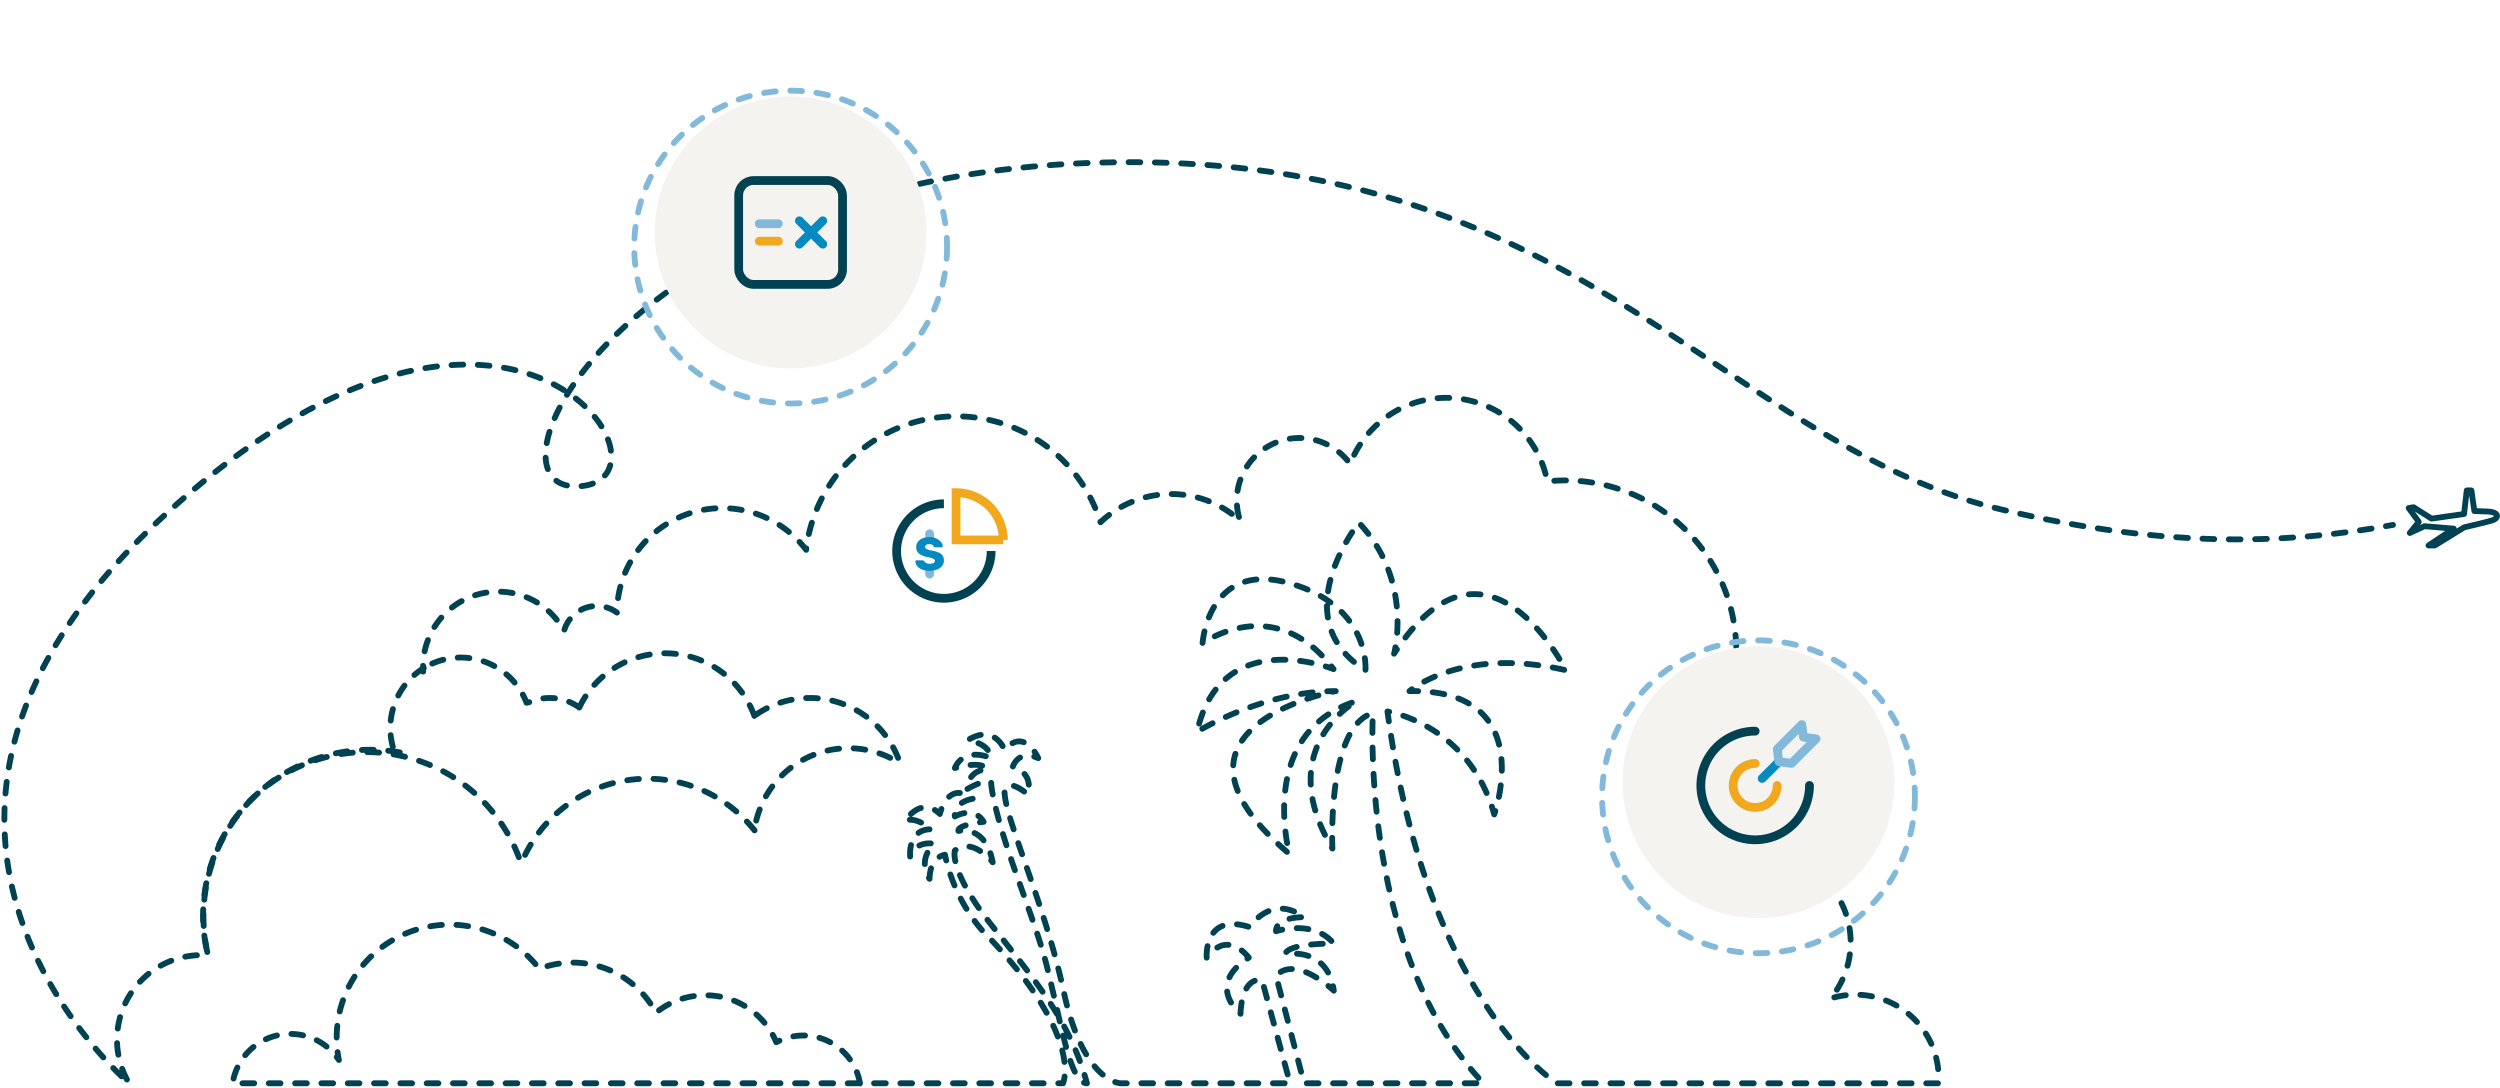 <?xml version="1.0" encoding="UTF-8"?> <svg xmlns="http://www.w3.org/2000/svg" width="854.988" height="372.027"><defs><filter id="b" width="169" height="169" x="185.885" y="0" filterUnits="userSpaceOnUse"><feOffset dy="5"></feOffset><feGaussianBlur result="blur" stdDeviation="10"></feGaussianBlur><feFlood flood-opacity=".078"></feFlood><feComposite in2="blur" operator="in"></feComposite><feComposite in="SourceGraphic"></feComposite></filter><filter id="c" width="169" height="169" x="516.885" y="188" filterUnits="userSpaceOnUse"><feOffset dy="5"></feOffset><feGaussianBlur result="blur-2" stdDeviation="10"></feGaussianBlur><feFlood flood-opacity=".078"></feFlood><feComposite in2="blur-2" operator="in"></feComposite><feComposite in="SourceGraphic"></feComposite></filter><clipPath id="a"><path fill="none" stroke="#004252" stroke-dasharray="4 5" stroke-width="2" d="M0 0h819.885v318.053H0z" data-name="Rectangle 20668"></path></clipPath></defs><g data-name="Group 2832" style="mix-blend-mode:normal;isolation:isolate"><g fill="none" stroke="#004252" stroke-dasharray="4 5" stroke-linecap="round" stroke-linejoin="round" stroke-width="2" clip-path="url(#a)" data-name="Group 2831" transform="translate(0 53.974)"><path d="M136.726 203.349a57.02 57.02 0 0 0-65.578 69.414 29 29 0 0 0-2.191-.091 28.931 28.931 0 0 0-24.8 43.835S-60.2 227.812 57.537 121.083s177.8-11.012 140.569-8.753S212.266 6.165 376.031 1.647s213.458 96 308.329 118.589c53.37 12.707 94.677 12.547 134.025 5.3" data-name="Path 290572"></path><path d="M258.804 190.28a32.486 32.486 0 0 1 48.767 16.072l-.274.44A32.48 32.48 0 0 0 257.996 230" data-name="Path 290573"></path><path d="M257.99 190.854A32.484 32.484 0 0 0 198.111 188" data-name="Path 290574"></path><path d="M144.947 174.485a24.12 24.12 0 0 0-9.679 29.618" data-name="Path 290575"></path><path d="M198.11 188a17.21 17.21 0 0 0-16.767-1.916l-1.261.281a24.106 24.106 0 0 0-35.135-11.881" data-name="Path 290576"></path><path d="M258.049 230.012a46.7 46.7 0 0 0-79.593 10.839l-.357.123a55.831 55.831 0 0 0-106.943 31.787" data-name="Path 290577"></path><path d="M294.119 316.553a19.69 19.69 0 0 0-28.629-14.092l-.048-.114a26.13 26.13 0 0 0-24.342-15.928 26.45 26.45 0 0 0-16.762 5.957l-.087-.164a32.19 32.19 0 0 0-39.835-14.868l-.073-.1a38.64 38.64 0 0 0-69.2 23.644 39 39 0 0 0 .758 7.651h0a19.957 19.957 0 0 0-36.341 7.945l.515.021h283.47s7.059-15.483-24.847-49.365c0 0-11.576-10.165-15.529-28.8 0 0-5.13.612-5.271 8.235 0 0-4.518-5.929 1.553-12 0 0-6.353-1.27-8.188 4.377 0 0-.988-9.459 7.341-9.318 0 0-5.506-4.659-9.176-2.823 0 0 5.647-8.753 12-2.4 0 0 2.612-11.776 11.294-5.224 0 0-6.683.988-6.165 6.071 0 0 6.447-3.812 9.835 1.835 0 0-9.035.988-8.612 3.106 0 0 9.318-2.259 11.718 10.729 0 0-6.965-8.847-12.941-4 0 0-2.259 6.777 12.706 25.694s26.823 32.942 32.47 53.883c-5.082 0-7.906-15.483-11.294-29.865s-3.106-14.418-12.423-40.394-9.036-32.753-9.036-32.753c-1.694-1.412-8.47 2.541-8.47 2.541 1.129-7.623 7.341-6.776 7.341-6.776-1.976-3.389-11.294-.565-11.294-.565 3.388-7.624 12.423-3.388 12.423-3.388-.847-5.647-8.188-6.013-8.188-6.013 9.318-6.013 12.765 3.189 12.765 3.189 6.835-7.906 11.518 2.824 11.518 2.824-7.059-3.106-8.753 3.106-8.753 3.106 7.623 1.976 5.193 9.317 5.193 9.317-6.1-5.082-7.735-2.447-7.735-2.447-2.258 6.024 13.177 38.024 19.953 69.647s19.577 31.577 19.577 31.577h57.882l-9.6-35.342s-6.776-1.694-7.341 11.577c0 0-12.141-9.6 2.823-19.2 0 0-7.058-9.883-14.4 0 0 0-1.129-15.53 14.683-10.447 0 0 7.341-11.577 18.635-3.388 0 0-9.6-.283-9.6 4.8 0 0 12.706-4.236 19.765 4.235 0 0-15.812-.283-16.659 3.67 0 0 14.4-3.1 16.659 12.424 0 0-12.989-12.424-19.765-5.082l9.6 36.753h61.365c-42.542-44.847-37.836-126.589-37.836-126.589-15.811 4.518-13.835 46.306-13.835 46.306-20.706-34.635 8.282-50.447 8.282-50.447-34.43 10.938-22.964 52.33-22.964 52.33-51.2-43.294 15.811-55.718 15.811-55.718-25.223 0-47.435 13.929-47.435 13.929 8.283-36.894 46.683-21.458 46.683-21.458-20.331-26.794-44.8-8.8-44.8-8.8s1.882-28.475 29.741-20.569 25.976 29.747 25.976 29.747c-28.235-17.694-2.259-50.447-2.259-50.447 18.824 19.953 12.047 44.8 12.047 44.8 31.624-48.941 58.73 5.647 58.73 5.647-35.765-8.282-53.459 7.153-53.459 7.153 44.423-.753 28.988 42.165 28.988 42.165-8.659-30.871-36.517-35.2-36.517-35.2 13.552 99.953 57.976 127.153 57.976 127.153h130.439c.039-.609.079-1.218.079-1.836a28.486 28.486 0 0 0-36.948-27.18 30.258 30.258 0 0 0-32.316-48.1c.028-.448.068-.892.068-1.346a21.375 21.375 0 0 0-25.393-21.05 58.458 58.458 0 0 0-33.067-106.666 59 59 0 0 0-6.182.328 35.177 35.177 0 0 0-67.412-5.95 21.407 21.407 0 0 0-37.639 19.391 35.1 35.1 0 0 0-47.749.521 51.7 51.7 0 0 0-100.67 9.443 36.006 36.006 0 0 0-64.7 21.475 11.617 11.617 0 0 0-18.083 6.223 25.683 25.683 0 0 0-48.233 12.286c0 .556.024 1.106.058 1.653" data-name="Path 290578"></path></g></g><path fill="none" stroke="#004252" stroke-linecap="round" stroke-linejoin="round" stroke-width="2" d="m843.619 167.723-.93 8.067-11.127 1.576-6.12-3.894-1.681.278 3.444 4.729-3.06 3.8 5.008-2.319 10.015.835-8.624 5.749h2.133l10.107-6.213s7.048-1.607 9.458-2.334 2.6-2.859-1.391-3.044-4.637-.186-4.637-.186l-1.019-7.044Z" data-name="Path 290579"></path><g data-name="Group 2697" transform="translate(-27.115 -1085)"><g data-name="Group 2082" filter="url(#b)" transform="translate(27.12 1085)"><g fill="none" stroke="#82b8d9" stroke-dasharray="4 5" stroke-linecap="round" stroke-width="2" data-name="Ellipse 56" transform="translate(215.89 25)"><circle cx="54.5" cy="54.5" r="54.5" stroke="none"></circle><circle cx="54.5" cy="54.5" r="53.5"></circle></g></g><circle cx="46.5" cy="46.5" r="46.5" fill="#f4f3f0" data-name="Ellipse 74" transform="translate(251 1118)"></circle><rect width="35.523" height="35.523" fill="none" stroke="#004252" stroke-linecap="round" stroke-linejoin="round" stroke-width="3" data-name="Rectangle 20654" rx="5.07" transform="translate(279.739 1146.738)"></rect><path fill="none" stroke="#82b8d9" stroke-linecap="round" stroke-linejoin="round" stroke-width="3" d="M286.782 1161.518h6.524" data-name="Line 616"></path><path fill="none" stroke="#f2a81d" stroke-linecap="round" stroke-linejoin="round" stroke-width="3" d="M286.782 1167.481h6.524" data-name="Line 617"></path><path fill="none" stroke="#048abf" stroke-linecap="round" stroke-linejoin="round" stroke-width="3" d="m308.5 1168.5-8-8" data-name="Line 618"></path><path fill="none" stroke="#048abf" stroke-linecap="round" stroke-linejoin="round" stroke-width="3" d="m300.5 1168.5 8-8" data-name="Line 619"></path></g><g data-name="Group 2697"><g data-name="Group 2082" filter="url(#c)" transform="translate(.005)"><g fill="none" stroke="#82b8d9" stroke-dasharray="4 5" stroke-linecap="round" stroke-width="2" data-name="Ellipse 56" transform="translate(546.89 213)"><circle cx="54.5" cy="54.5" r="54.5" stroke="none"></circle><circle cx="54.5" cy="54.5" r="53.5"></circle></g></g><g data-name="case-stude-image-1" transform="translate(756.404 49.519)"><circle cx="46.5" cy="46.5" r="46.5" fill="#f4f3f0" data-name="Ellipse 74" transform="translate(-201.519 171.481)"></circle></g><g fill="none" stroke-width="3" data-name="Group 2789"><path stroke="#004252" stroke-linecap="round" d="M600.258 250.053a18.574 18.574 0 1 0 18.574 18.574" data-name="Path 290536"></path><path stroke="#f2a81d" stroke-linecap="round" d="M600.258 261.102a7.525 7.525 0 1 0 7.525 7.525" data-name="Path 290537"></path><path stroke="#048abf" stroke-linecap="round" stroke-linejoin="round" d="m602.655 266.23 5.728-5.728" data-name="Line 634"></path><path stroke="#82b8d9" stroke-linejoin="round" d="m621.086 252.676-8.4 8.4-4.307-.57-.57-4.307 8.4-8.4.57 4.307Z" data-name="Path 290538"></path></g></g><g data-name="Group 2779"><path fill="none" stroke="#004252" stroke-width="3" d="M322.805 172.291a16.157 16.157 0 1 0 16.158 16.157" data-name="Path 290527"></path><path fill="none" stroke="#f2a81d" stroke-width="3" d="M326.965 168.488v16.157h16.157a16.157 16.157 0 0 0-16.157-16.157Z" data-name="Path 290528"></path><path fill="none" stroke="#82b8d9" stroke-linecap="round" stroke-linejoin="round" stroke-width="3" d="M317.929 183.951v-1.408" data-name="Line 626"></path><path fill="none" stroke="#82b8d9" stroke-linecap="round" stroke-linejoin="round" stroke-width="3" d="M317.929 196.354v-1.403" data-name="Line 627"></path><path fill="#048abf" d="M317.929 195.202a6.9 6.9 0 0 1-2.638-.448 3.85 3.85 0 0 1-1.647-1.18 2.76 2.76 0 0 1-.592-1.6.31.31 0 0 1 .1-.24.35.35 0 0 1 .248-.1h2.13a.66.66 0 0 1 .312.064 1 1 0 0 1 .264.224 1.6 1.6 0 0 0 .648.632 2.4 2.4 0 0 0 1.175.248 2.7 2.7 0 0 0 1.327-.26.81.81 0 0 0 .464-.728.7.7 0 0 0-.24-.552 2.1 2.1 0 0 0-.768-.384q-.527-.166-1.519-.376a6.6 6.6 0 0 1-2.894-1.166 2.73 2.73 0 0 1-.959-2.234 2.97 2.97 0 0 1 .552-1.767 3.6 3.6 0 0 1 1.567-1.207 6 6 0 0 1 2.358-.432 5.66 5.66 0 0 1 2.438.488 4.2 4.2 0 0 1 1.583 1.215 2.58 2.58 0 0 1 .584 1.431.35.35 0 0 1-.1.248.31.31 0 0 1-.24.1h-2.234a.62.62 0 0 1-.544-.288.99.99 0 0 0-.5-.568 1.95 1.95 0 0 0-.991-.232 1.9 1.9 0 0 0-1.039.24.79.79 0 0 0-.368.7.81.81 0 0 0 .48.728 7.3 7.3 0 0 0 1.791.536 10.2 10.2 0 0 1 2.39.68 3 3 0 0 1 1.315 1.058 2.94 2.94 0 0 1 .424 1.639 2.98 2.98 0 0 1-.624 1.887 3.9 3.9 0 0 1-1.727 1.223 7 7 0 0 1-2.526.421" data-name="Path 290529"></path></g></svg> 